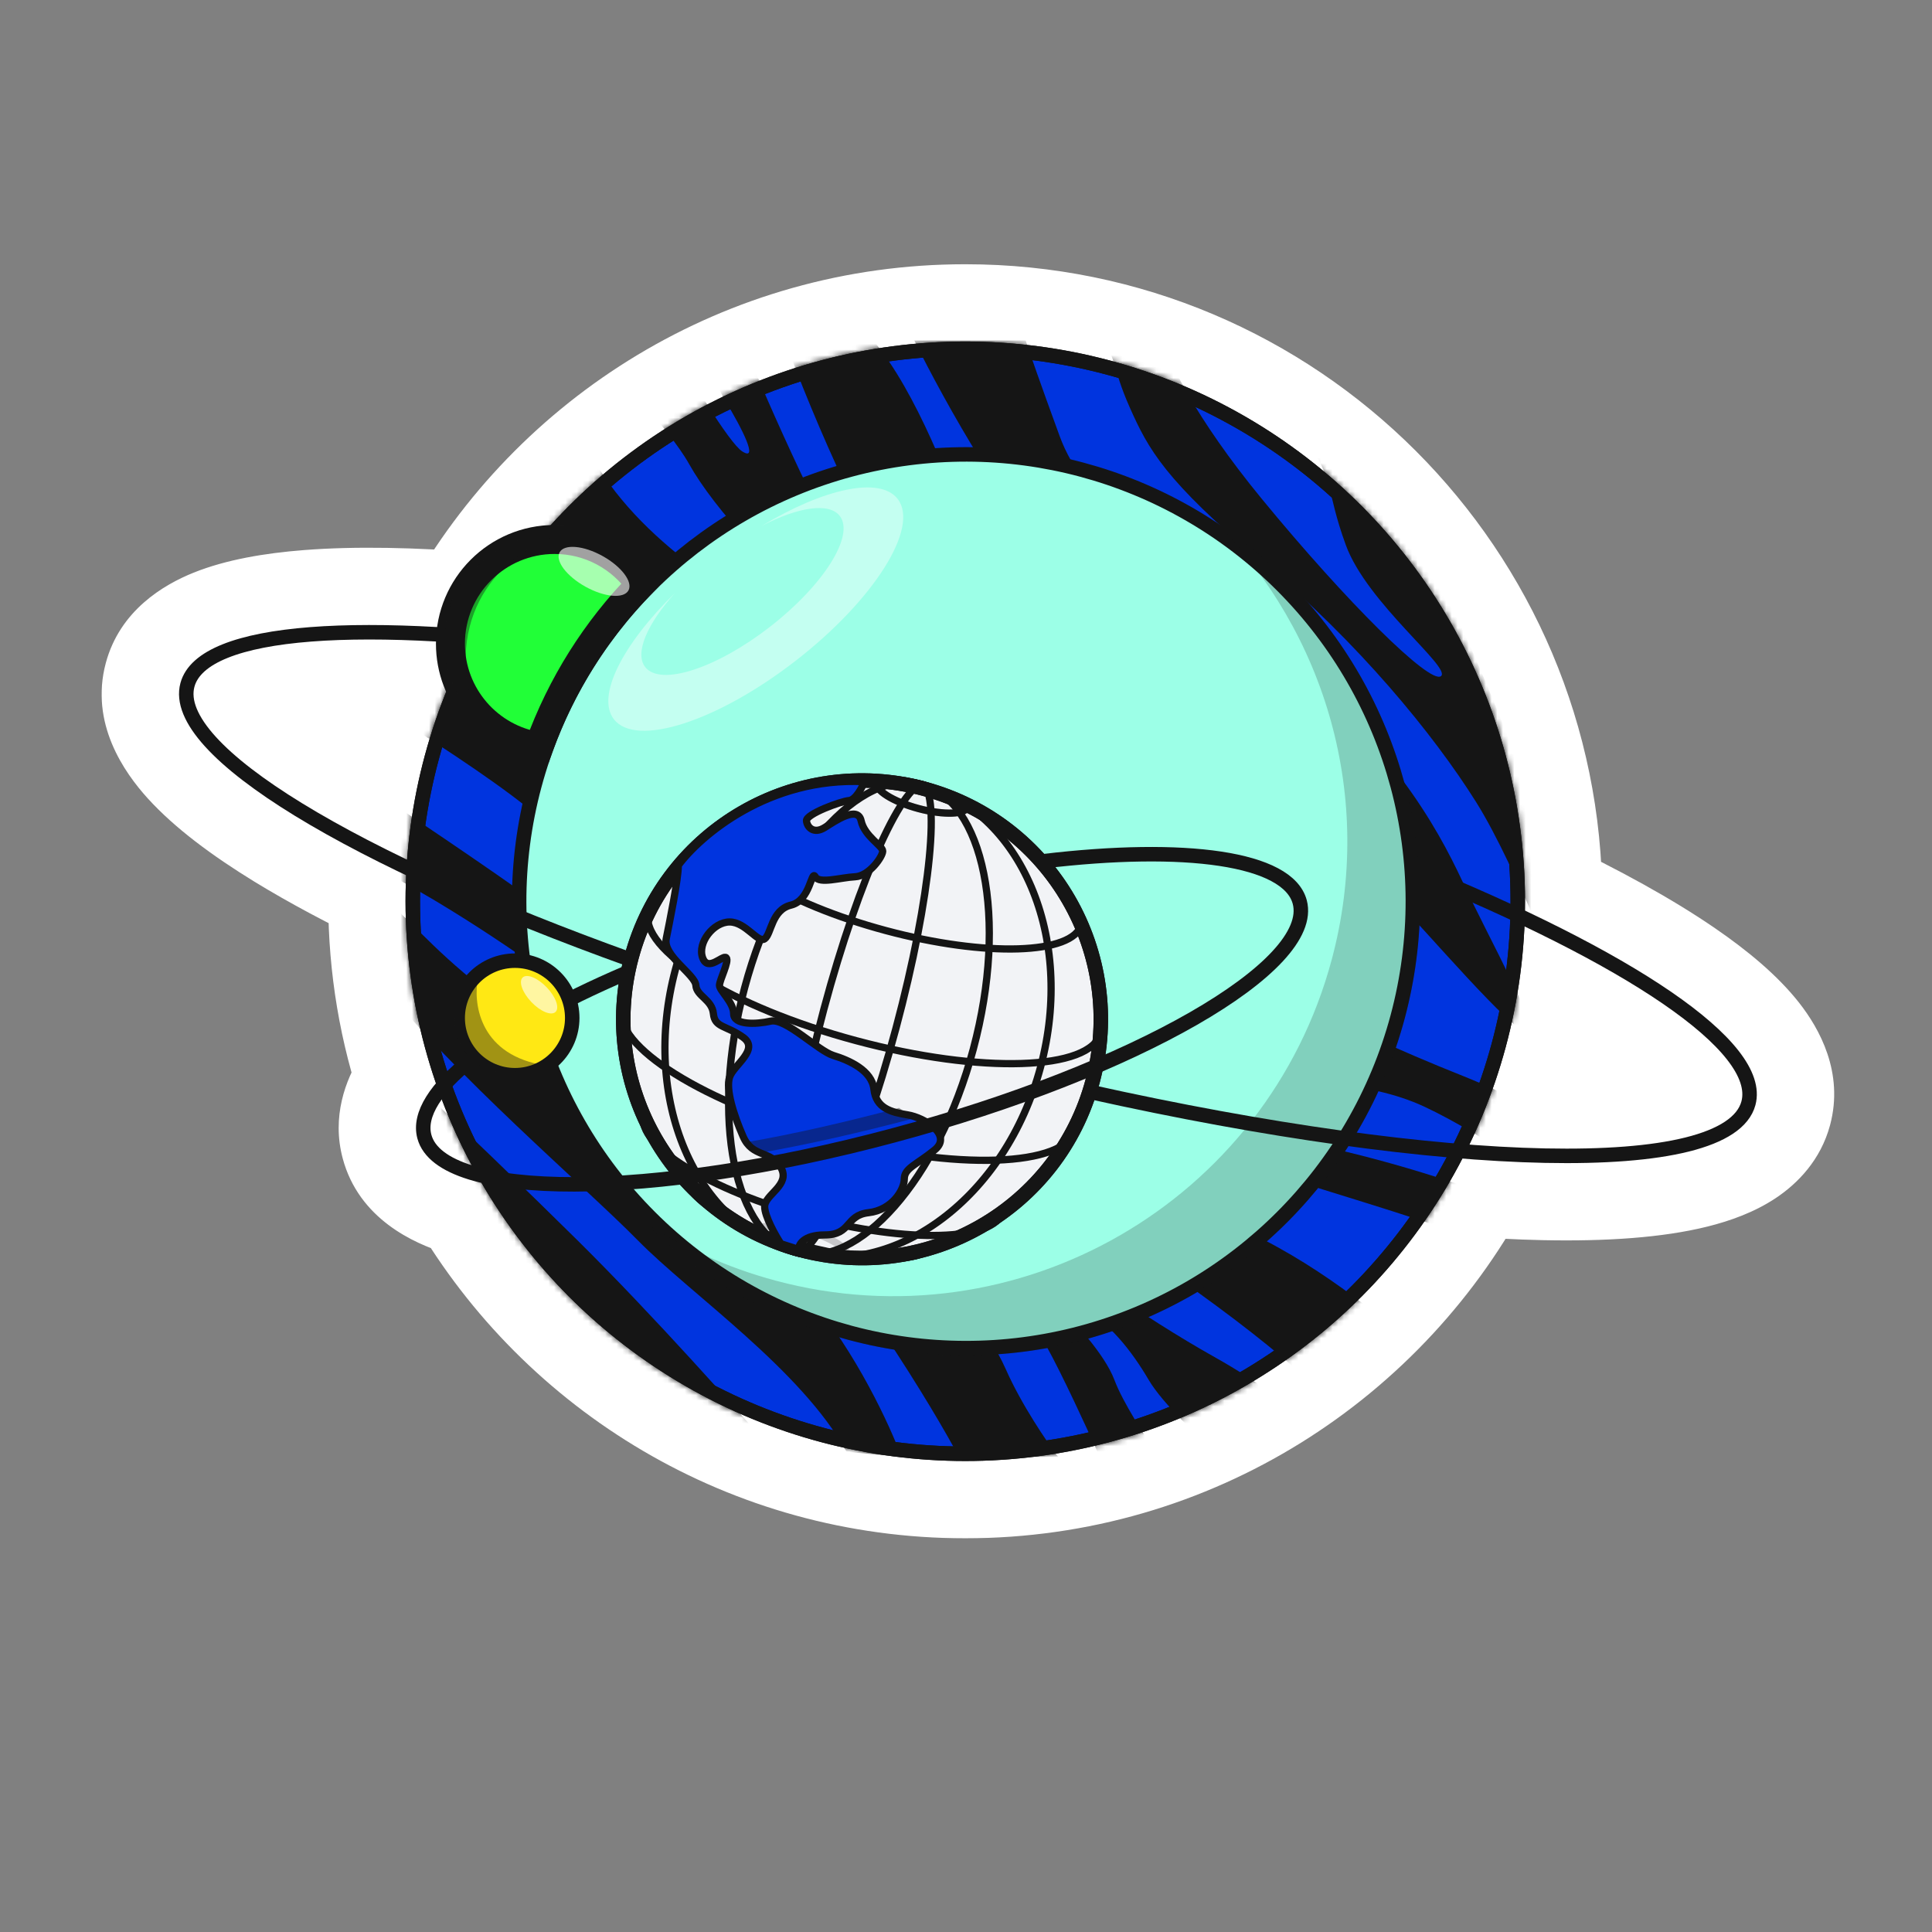 <svg width="340" height="340" viewBox="0 0 340 340" fill="none" xmlns="http://www.w3.org/2000/svg">
<rect x="0" y="0" width="340" height="340" fill="#808080" stroke="none"/>
<mask id="path-2-outside-1_2407_19398" maskUnits="userSpaceOnUse" x="17.504" y="46.101" width="306" height="225" fill="black">
<rect fill="white" x="17.504" y="46.101" width="306" height="225"/>
<path fill-rule="evenodd" clip-rule="evenodd" d="M169.872 257.113C133.541 257.113 101.804 237.444 84.727 208.174C83.946 207.99 83.2 207.789 82.491 207.571C77.837 206.138 74.385 203.837 73.449 200.346C72.805 197.941 73.489 195.42 75.022 192.961C75.496 192.202 76.057 191.436 76.701 190.665C73.243 180.615 71.366 169.83 71.366 158.607C71.366 157.075 71.401 155.552 71.471 154.037C64.026 150.488 57.455 146.977 51.91 143.58C44.962 139.324 39.56 135.205 36.077 131.367C32.645 127.584 30.801 123.76 31.753 120.207C32.577 117.132 35.324 114.932 39.148 113.397C43.004 111.849 48.235 110.857 54.561 110.364C62.551 109.741 72.416 109.904 83.713 110.82C100.527 80.57 132.809 60.101 169.872 60.101C224.275 60.101 268.378 104.204 268.378 158.607C268.378 159.154 268.373 159.699 268.364 160.244C278.718 165.142 287.432 169.974 294.096 174.547C299.328 178.137 303.362 181.611 305.928 184.881C308.472 188.122 309.751 191.4 308.927 194.475C308.377 196.526 306.963 198.194 304.967 199.521C302.98 200.842 300.35 201.873 297.204 202.657C290.909 204.224 282.278 204.864 271.878 204.651C267.375 204.559 262.526 204.306 257.372 203.895C240.976 235.511 207.946 257.113 169.872 257.113ZM77.726 193.503C79.234 197.482 80.992 201.338 82.981 205.052C78.699 203.687 76.478 201.798 75.912 199.686C75.517 198.21 75.865 196.429 77.186 194.31C77.352 194.044 77.532 193.775 77.726 193.503ZM268.28 163.027C267.674 176.745 264.263 189.734 258.606 201.434C263.327 201.793 267.78 202.016 271.931 202.102C282.238 202.313 290.61 201.67 296.587 200.182C299.576 199.438 301.9 198.498 303.556 197.397C305.202 196.303 306.12 195.097 306.464 193.815C306.977 191.897 306.28 189.46 303.922 186.455C301.586 183.478 297.791 180.175 292.654 176.65C286.34 172.318 278.099 167.716 268.28 163.027ZM82.395 113.273C71.666 112.445 62.326 112.316 54.759 112.906C48.548 113.39 43.61 114.353 40.098 115.763C36.553 117.186 34.73 118.949 34.216 120.867C33.62 123.094 34.667 126.017 37.965 129.653C41.213 133.232 46.381 137.202 53.242 141.406C58.472 144.61 64.646 147.926 71.634 151.288C72.635 137.659 76.409 124.8 82.395 113.273Z"/>
</mask>
<path fill-rule="evenodd" clip-rule="evenodd" d="M169.872 257.113C133.541 257.113 101.804 237.444 84.727 208.174C83.946 207.99 83.2 207.789 82.491 207.571C77.837 206.138 74.385 203.837 73.449 200.346C72.805 197.941 73.489 195.42 75.022 192.961C75.496 192.202 76.057 191.436 76.701 190.665C73.243 180.615 71.366 169.83 71.366 158.607C71.366 157.075 71.401 155.552 71.471 154.037C64.026 150.488 57.455 146.977 51.91 143.58C44.962 139.324 39.56 135.205 36.077 131.367C32.645 127.584 30.801 123.76 31.753 120.207C32.577 117.132 35.324 114.932 39.148 113.397C43.004 111.849 48.235 110.857 54.561 110.364C62.551 109.741 72.416 109.904 83.713 110.82C100.527 80.57 132.809 60.101 169.872 60.101C224.275 60.101 268.378 104.204 268.378 158.607C268.378 159.154 268.373 159.699 268.364 160.244C278.718 165.142 287.432 169.974 294.096 174.547C299.328 178.137 303.362 181.611 305.928 184.881C308.472 188.122 309.751 191.4 308.927 194.475C308.377 196.526 306.963 198.194 304.967 199.521C302.98 200.842 300.35 201.873 297.204 202.657C290.909 204.224 282.278 204.864 271.878 204.651C267.375 204.559 262.526 204.306 257.372 203.895C240.976 235.511 207.946 257.113 169.872 257.113ZM77.726 193.503C79.234 197.482 80.992 201.338 82.981 205.052C78.699 203.687 76.478 201.798 75.912 199.686C75.517 198.21 75.865 196.429 77.186 194.31C77.352 194.044 77.532 193.775 77.726 193.503ZM268.28 163.027C267.674 176.745 264.263 189.734 258.606 201.434C263.327 201.793 267.78 202.016 271.931 202.102C282.238 202.313 290.61 201.67 296.587 200.182C299.576 199.438 301.9 198.498 303.556 197.397C305.202 196.303 306.12 195.097 306.464 193.815C306.977 191.897 306.28 189.46 303.922 186.455C301.586 183.478 297.791 180.175 292.654 176.65C286.34 172.318 278.099 167.716 268.28 163.027ZM82.395 113.273C71.666 112.445 62.326 112.316 54.759 112.906C48.548 113.39 43.61 114.353 40.098 115.763C36.553 117.186 34.73 118.949 34.216 120.867C33.62 123.094 34.667 126.017 37.965 129.653C41.213 133.232 46.381 137.202 53.242 141.406C58.472 144.61 64.646 147.926 71.634 151.288C72.635 137.659 76.409 124.8 82.395 113.273Z" fill="white"/>
<path d="M84.727 208.174L96.474 201.321L93.531 196.276L87.847 194.937L84.727 208.174ZM82.491 207.571L78.49 220.569L78.49 220.569L82.491 207.571ZM73.449 200.346L60.313 203.866L60.313 203.866L73.449 200.346ZM75.022 192.961L86.562 200.157L86.562 200.157L75.022 192.961ZM76.701 190.665L87.139 199.382L92.056 193.495L89.561 186.241L76.701 190.665ZM71.471 154.037L85.056 154.658L85.468 145.644L77.324 141.761L71.471 154.037ZM51.91 143.58L44.805 155.177L44.805 155.177L51.91 143.58ZM36.077 131.367L46.149 122.228L46.149 122.228L36.077 131.367ZM31.753 120.207L18.617 116.687L31.753 120.207ZM39.148 113.397L34.081 100.776H34.081L39.148 113.397ZM54.561 110.364L53.504 96.805H53.504L54.561 110.364ZM83.713 110.82L82.615 124.375L91.345 125.083L95.601 117.427L83.713 110.82ZM268.364 160.244L254.766 160.022L254.623 168.789L262.549 172.538L268.364 160.244ZM294.096 174.547L301.791 163.334L301.791 163.334L294.096 174.547ZM305.928 184.881L295.23 193.277L295.23 193.277L305.928 184.881ZM308.927 194.475L295.79 190.955L295.79 190.956L308.927 194.475ZM304.967 199.521L297.437 188.196L297.437 188.196L304.967 199.521ZM297.204 202.657L293.918 189.459L293.918 189.459L297.204 202.657ZM271.878 204.651L271.599 218.248L271.878 204.651ZM257.372 203.895L258.453 190.338L249.455 189.621L245.3 197.634L257.372 203.895ZM82.981 205.052L78.852 218.01L110.804 228.192L94.97 198.631L82.981 205.052ZM77.726 193.503L90.444 188.684L81.424 164.878L66.65 185.61L77.726 193.503ZM75.912 199.686L89.049 196.167L89.049 196.167L75.912 199.686ZM77.186 194.31L65.646 187.114L65.646 187.114L77.186 194.31ZM258.606 201.434L246.362 195.513L237.675 213.479L257.573 214.994L258.606 201.434ZM268.28 163.027L274.141 150.755L255.6 141.901L254.693 162.427L268.28 163.027ZM271.931 202.102L271.652 215.699H271.652L271.931 202.102ZM296.587 200.182L293.302 186.985L293.302 186.985L296.587 200.182ZM303.556 197.397L311.086 208.723L311.086 208.722L303.556 197.397ZM306.464 193.815L319.6 197.335V197.335L306.464 193.815ZM303.922 186.455L293.224 194.851V194.851L303.922 186.455ZM292.654 176.65L300.349 165.436L292.654 176.65ZM54.759 112.906L55.816 126.465H55.816L54.759 112.906ZM82.395 113.273L94.465 119.541L103.938 101.297L83.442 99.714L82.395 113.273ZM40.098 115.763L45.164 128.384H45.164L40.098 115.763ZM34.216 120.867L21.08 117.347L21.08 117.347L34.216 120.867ZM37.965 129.653L27.893 138.792L27.893 138.792L37.965 129.653ZM53.242 141.406L46.138 153.003L46.138 153.003L53.242 141.406ZM71.634 151.288L65.738 163.543L83.735 172.202L85.198 152.284L71.634 151.288ZM72.98 215.027C92.394 248.303 128.508 270.713 169.872 270.713V243.513C138.574 243.513 111.214 226.585 96.474 201.321L72.98 215.027ZM78.49 220.569C79.516 220.885 80.557 221.164 81.607 221.411L87.847 194.937C87.335 194.816 86.884 194.693 86.492 194.572L78.49 220.569ZM60.313 203.866C63.161 214.498 72.786 218.813 78.49 220.569L86.492 194.572C85.842 194.373 85.383 194.187 85.083 194.045C84.779 193.9 84.721 193.839 84.821 193.915C84.926 193.995 85.249 194.261 85.617 194.769C86.002 195.301 86.364 196 86.586 196.827L60.313 203.866ZM63.482 185.765C60.82 190.033 58.338 196.497 60.313 203.866L86.586 196.827C86.905 198.019 86.826 199.051 86.679 199.695C86.549 200.267 86.395 200.426 86.562 200.157L63.482 185.765ZM66.262 181.948C65.276 183.128 64.333 184.4 63.482 185.765L86.562 200.157C86.658 200.004 86.837 199.744 87.139 199.382L66.262 181.948ZM57.766 158.607C57.766 171.356 59.9 183.635 63.84 195.089L89.561 186.241C86.587 177.596 84.966 168.305 84.966 158.607H57.766ZM57.885 153.417C57.806 155.138 57.766 156.868 57.766 158.607H84.966C84.966 157.282 84.997 155.966 85.056 154.658L57.885 153.417ZM44.805 155.177C50.849 158.879 57.856 162.613 65.617 166.313L77.324 141.761C70.196 138.363 64.061 135.075 59.015 131.984L44.805 155.177ZM26.005 140.505C30.744 145.729 37.393 150.636 44.805 155.177L59.015 131.984C52.531 128.011 48.376 124.682 46.149 122.228L26.005 140.505ZM18.617 116.687C15.768 127.318 21.878 135.957 26.005 140.505L46.149 122.228C45.642 121.669 45.299 121.224 45.081 120.901C44.86 120.575 44.817 120.449 44.848 120.524C44.881 120.606 45.016 120.961 45.076 121.551C45.138 122.17 45.104 122.926 44.89 123.727L18.617 116.687ZM34.081 100.776C28.784 102.903 21.097 107.43 18.617 116.687L44.89 123.727C44.705 124.417 44.419 125.018 44.103 125.502C43.796 125.971 43.509 126.258 43.358 126.391C43.111 126.611 43.256 126.403 44.215 126.018L34.081 100.776ZM53.504 96.805C46.565 97.346 39.776 98.49 34.081 100.776L44.215 126.018C46.233 125.207 49.904 124.368 55.618 123.923L53.504 96.805ZM84.812 97.264C73.081 96.314 62.449 96.108 53.504 96.805L55.618 123.923C62.654 123.374 71.751 123.495 82.615 124.375L84.812 97.264ZM169.872 46.501C127.674 46.501 90.942 69.822 71.826 104.213L95.601 117.427C110.113 91.319 137.944 73.701 169.872 73.701V46.501ZM281.978 158.607C281.978 96.693 231.786 46.501 169.872 46.501V73.701C216.764 73.701 254.778 111.715 254.778 158.607H281.978ZM281.962 160.466C281.972 159.847 281.978 159.227 281.978 158.607H254.778C254.778 159.08 254.774 159.552 254.766 160.022L281.962 160.466ZM301.791 163.334C294.332 158.215 284.927 153.034 274.179 147.95L262.549 172.538C272.509 177.249 280.532 181.734 286.402 185.761L301.791 163.334ZM316.627 176.484C312.838 171.657 307.53 167.271 301.791 163.334L286.402 185.761C291.127 189.004 293.887 191.566 295.23 193.277L316.627 176.484ZM322.063 197.995C324.544 188.738 320.151 180.974 316.626 176.484L295.23 193.277C295.867 194.09 295.889 194.343 295.784 194.029C295.721 193.838 295.615 193.446 295.584 192.886C295.552 192.31 295.605 191.645 295.79 190.955L322.063 197.995ZM312.497 210.846C316.352 208.283 320.414 204.15 322.063 197.995L295.79 190.956C296.34 188.902 297.575 188.104 297.437 188.196L312.497 210.846ZM300.489 215.854C304.478 214.86 308.742 213.343 312.498 210.846L297.437 188.196C297.219 188.341 296.222 188.886 293.918 189.459L300.489 215.854ZM271.599 218.248C282.492 218.472 292.499 217.843 300.489 215.854L293.918 189.459C289.318 190.605 282.065 191.257 272.157 191.054L271.599 218.248ZM256.292 217.452C261.673 217.881 266.792 218.15 271.599 218.248L272.157 191.054C267.957 190.968 263.378 190.731 258.453 190.338L256.292 217.452ZM169.872 270.713C213.222 270.713 250.802 246.103 269.445 210.157L245.3 197.634C231.149 224.919 202.67 243.513 169.872 243.513V270.713ZM94.97 198.631C93.256 195.431 91.742 192.11 90.444 188.684L65.008 198.321C66.726 202.854 68.728 207.246 70.993 211.474L94.97 198.631ZM62.776 203.206C65.214 212.305 73.397 216.272 78.852 218.01L87.111 192.094C85.943 191.722 85.921 191.538 86.424 191.931C87.01 192.389 88.396 193.731 89.049 196.167L62.776 203.206ZM65.646 187.114C63.182 191.065 61.055 196.785 62.776 203.206L89.049 196.167C89.978 199.636 88.548 201.793 88.726 201.506L65.646 187.114ZM66.65 185.61C66.305 186.095 65.969 186.596 65.646 187.114L88.726 201.506C88.735 201.492 88.759 201.454 88.802 201.395L66.65 185.61ZM270.849 207.354C277.295 194.025 281.178 179.229 281.867 163.627L254.693 162.427C254.171 174.261 251.231 185.443 246.362 195.513L270.849 207.354ZM272.21 188.504C268.342 188.425 264.143 188.216 259.638 187.873L257.573 214.994C262.511 215.37 267.217 215.608 271.652 215.699L272.21 188.504ZM293.302 186.985C289.021 188.051 282.025 188.706 272.209 188.504L271.652 215.699C282.451 215.92 292.2 215.29 299.873 213.379L293.302 186.985ZM296.025 186.072C296.132 186.001 296.003 186.103 295.511 186.3C295.03 186.493 294.31 186.734 293.302 186.985L299.873 213.379C303.704 212.425 307.661 210.999 311.086 208.723L296.025 186.072ZM293.327 190.296C294.08 187.484 295.8 186.222 296.025 186.072L311.086 208.722C314.604 206.383 318.16 202.71 319.6 197.335L293.327 190.296ZM293.224 194.851C293.756 195.53 293.588 195.509 293.357 194.811C293.091 194.007 292.775 192.356 293.327 190.296L319.6 197.335C321.764 189.259 317.983 182.343 314.621 178.058L293.224 194.851ZM284.959 187.864C289.59 191.042 292.11 193.433 293.224 194.851L314.621 178.058C311.061 173.523 305.991 169.308 300.349 165.436L284.959 187.864ZM262.419 175.3C271.849 179.803 279.419 184.062 284.959 187.864L300.349 165.436C293.262 160.573 284.349 155.63 274.141 150.755L262.419 175.3ZM55.816 126.465C62.455 125.947 71.047 126.037 81.347 126.833L83.442 99.714C72.284 98.852 62.197 98.685 53.702 99.347L55.816 126.465ZM45.164 128.384C46.838 127.712 50.216 126.902 55.816 126.465L53.702 99.347C46.879 99.879 40.382 100.994 35.031 103.142L45.164 128.384ZM47.353 124.387C46.801 126.447 45.701 127.719 45.069 128.282C44.52 128.772 44.364 128.706 45.164 128.384L35.031 103.142C29.977 105.172 23.244 109.27 21.08 117.347L47.353 124.387ZM48.038 120.515C47.045 119.421 47.022 119.106 47.215 119.577C47.45 120.15 48.004 121.959 47.353 124.387L21.08 117.347C18.593 126.629 23.869 134.356 27.893 138.792L48.038 120.515ZM60.347 129.809C53.949 125.89 50.028 122.708 48.038 120.515L27.893 138.792C32.398 143.756 38.813 148.515 46.138 153.003L60.347 129.809ZM77.531 139.033C70.851 135.819 65.097 132.719 60.347 129.809L46.138 153.003C51.846 156.5 58.441 160.033 65.738 163.543L77.531 139.033ZM70.325 107.006C63.508 120.134 59.21 134.783 58.071 150.292L85.198 152.284C86.061 140.535 89.311 129.465 94.465 119.541L70.325 107.006Z" fill="white" mask="url(#path-2-outside-1_2407_19398)"/>
<path d="M64.92 136.949L47.949 126.107L68.691 122.807L64.92 136.949Z" fill="white"/>
<path d="M275.17 197.29V177.491L296.855 192.576L275.17 197.29Z" fill="white"/>
<circle cx="169.873" cy="158.607" r="97.231" fill="#0034DF" stroke="#151515" stroke-width="2.55"/>
<mask id="mask0_2407_19398" style="mask-type:alpha" maskUnits="userSpaceOnUse" x="71" y="60" width="198" height="198">
<circle cx="169.873" cy="158.607" r="97.231" fill="#D803EB" stroke="#151515" stroke-width="2.55"/>
</mask>
<g mask="url(#mask0_2407_19398)">
<path d="M62.347 241.025C56.704 237.118 45.166 230.596 40.103 227.823L38.656 207.026C45.89 208.111 49.326 220.228 54.39 227.823C59.453 235.418 68.495 237.769 78.803 243.737C87.05 248.512 92.126 254.166 93.633 256.396H83.686C78.924 252.9 67.989 244.931 62.347 241.025Z" fill="#151515"/>
<path d="M55.837 209.558C50.628 203.048 42.213 199.612 38.656 198.707L40.103 189.123C51.134 190.569 64.336 201.782 69.4 211.185C74.463 220.589 78.803 231.621 89.473 237.95C98.009 243.014 105.568 251.755 108.281 255.492H97.973C94.899 249.705 79.708 237.227 72.474 231.621C65.24 226.015 62.347 217.696 55.837 209.558Z" fill="#151515"/>
<path d="M66.868 198.707C62.383 187.857 47.156 179.116 40.103 176.102V160.911C52.219 170.496 84.952 201.782 101.59 218.238C114.9 231.404 130.163 248.56 136.131 255.492H123.291C121.121 247.897 105.207 234.876 94.899 227.823C84.591 220.77 72.474 212.271 66.868 198.707Z" fill="#151515"/>
<path d="M66.868 172.768C56.533 159.685 43.754 149.538 38.656 146.1L40.103 121.041C47.778 127.938 88.293 153.457 101.59 164.262C114.887 175.067 138.181 196.908 152.435 211.185C166.689 225.463 173.586 233.232 177.034 241.025C179.793 247.259 184.314 253.87 186.23 256.396H168.758C164.083 247.602 150.228 224.726 132.204 203.575C109.674 177.136 73.81 156.216 64.844 152.078C55.877 147.939 62.347 152.997 69.4 159.664C76.453 166.331 78.803 169.78 94.899 181.505C110.994 193.229 131.284 215.07 142.09 227.823C150.734 238.026 156.726 251.123 158.642 256.396L148.986 255.492C140.94 240.969 121.629 227.823 112.203 218.238C102.777 208.654 79.787 189.123 66.868 172.768Z" fill="#151515"/>
<path d="M184.161 236.91C186.92 241.876 191.288 251.367 193.127 255.492H203.386C201.572 252.9 197.582 246.748 196.132 242.879C194.345 238.114 188.597 232.176 186.33 229.833L186.23 229.73C184.036 227.463 184.161 227.01 189.633 229.73C195.105 232.451 199.154 237.741 202.177 242.879C204.595 246.99 211.044 253.001 213.966 255.492H234.369C228.323 248.004 221.22 243.03 213.966 238.95C206.711 234.869 201.724 231.544 193.127 225.952C184.53 220.36 182.092 218.238 170.367 213.231C158.642 208.223 162.321 213.461 166.459 216.449C170.597 219.438 180.712 230.703 184.161 236.91Z" fill="#151515"/>
<path d="M94.899 143.856C84.193 134.495 53.907 116.384 40.103 108.498L38.656 85.969C55.811 98.221 92.615 124.492 102.59 131.558C115.059 140.39 114.929 141.169 127.658 157.275C140.386 173.381 145.712 178.45 161.817 189.356C177.923 200.262 198.185 207.93 213.966 214.294C229.746 220.658 240.267 229.73 248.58 236.245C255.23 241.456 269.794 251.248 276.245 255.492H245.852C234.682 248.243 232.946 243.737 213.966 229.73C194.985 215.724 188.177 213.231 168.758 206.177C149.338 199.123 136.131 191.678 125.602 178.45C115.072 165.223 108.281 155.557 94.899 143.856Z" fill="#151515"/>
<path d="M66.868 91.5C58.929 82.214 44.752 72.154 38.656 68.285L40.103 60.21H60.642C64.399 66.715 74.638 82.449 85.539 93.35C99.165 106.976 119.52 122.453 132.978 131.558C146.436 140.663 155.352 150.715 160.904 157.275C166.455 163.835 178.231 178.45 190.848 186.883C203.464 195.315 225.838 199.836 239.633 203.369C253.427 206.902 268.735 212.117 279.165 218.173C289.595 224.229 290.436 222.546 283.371 216.449C276.305 210.352 261.502 199.836 250.735 194.789C239.969 189.743 229.371 191.593 211.707 184.023C194.044 176.453 188.661 167.705 182.1 158.285C175.539 148.864 166.455 141.126 155.352 133.892C144.249 126.659 125.072 116.902 106.735 104.117C88.399 91.332 84.025 80.397 81.165 74.341C78.877 69.496 74.044 62.004 71.913 58.864H92.941C93.221 59.257 95.544 63.541 102.59 77.537C111.398 95.032 127.658 103.78 145.932 115.556C164.206 127.331 189.633 147.855 200.941 158.285C212.249 168.715 234.369 180.154 257.464 189.356C275.941 196.718 301.948 213.205 312.642 220.528V248.957C305.857 243.911 288.788 232.001 274.791 224.733C257.296 215.649 236.605 211.185 203.296 199.836C169.988 188.487 157.203 174.266 152.324 168.715C147.446 163.163 139.371 149.873 130.623 141.126C121.876 132.378 102.59 119.593 96.137 115.556C89.685 111.518 76.792 103.107 66.868 91.5Z" fill="#151515"/>
<path d="M121.267 81.656C117.8 75.444 107.371 64.574 102.59 59.915H117.718C121.031 65.789 128.251 77.917 130.623 79.438C133.589 81.338 130.623 75.444 127.658 70.564C125.285 66.659 124.332 61.837 124.151 59.915H130.623C135.196 71.06 145.937 95.504 152.324 104.117C160.308 114.883 159.204 115.556 148.111 108.944C137.019 102.333 125.602 89.421 121.267 81.656Z" fill="#151515"/>
<path d="M164.529 112.05C154.235 100.159 142.639 72.338 138.128 59.915H153.658C161.356 68.977 167.589 85.969 170.267 93.27L170.297 93.35C172.959 100.607 177.396 108.944 184.274 115.556C191.151 122.167 219.548 143.856 230.419 152.427C241.29 160.999 249.055 174.169 247.28 175.944C245.505 177.719 234.634 168.715 228.644 162.411C222.654 156.107 209.121 145.55 203.296 141.126C197.471 136.702 177.396 126.914 164.529 112.05Z" fill="#151515"/>
<path d="M187.601 100.07C178.55 92.971 166.031 70.342 160.904 59.915H180.502C181.035 61.542 182.978 67.191 186.492 76.775C190.884 88.755 203.296 96.742 223.985 113.825C244.674 130.908 252.604 144.884 257.464 155.312C262.324 165.739 271.24 181.49 268.8 181.712C266.359 181.934 250.735 163.52 244.618 157.275C238.5 151.03 232.638 141.126 226.869 133.892C221.101 126.659 198.916 108.944 187.601 100.07Z" fill="#151515"/>
<path d="M283.371 238.95C293.944 244.048 307.997 252.102 313.702 255.492H290.791C289.762 254.191 286.837 251.062 283.371 248.957C279.038 246.327 262.192 236.245 254.068 229.73C245.943 223.216 245.852 220.528 249.843 222.177C253.833 223.826 270.154 232.576 283.371 238.95Z" fill="#151515"/>
<path d="M282.666 186.104C288.646 194.232 305.198 206.281 312.727 211.29V199.836C308.719 198.154 298.428 192.174 289.328 181.712C277.954 168.635 272.267 148.568 268.042 136.869C263.817 125.17 256.18 106.158 246.106 88.934C238.046 75.155 228.773 63.261 225.144 59.036H214.582C217.074 61.257 223.374 67.615 228.644 75.285C235.231 84.872 233.106 85.684 236.844 95.921C240.581 106.158 255.53 117.533 253.58 118.995C251.63 120.457 237.006 105.996 222.057 87.797C210.098 73.237 205.483 63.142 204.67 59.915H193.783C196.546 62.743 195.571 64.398 198.821 71.71C202.07 79.022 204.995 84.547 222.057 98.846C239.118 113.145 252.28 129.232 259.755 141.126C267.229 153.02 275.191 175.944 282.666 186.104Z" fill="#151515"/>
<path d="M286.078 162.411C294.268 176.995 307.256 187.099 312.727 190.329V173.267C292.253 162.511 278.766 138.981 276.654 132.807C274.542 126.632 270.317 115.258 269.667 120.132C269.017 125.007 275.841 144.181 286.078 162.411Z" fill="#151515"/>
<path d="M294.528 147.431C299.988 158.262 308.935 165.701 312.727 168.067V157.275C311.481 156.973 308.08 155.263 304.44 150.843C299.89 145.319 298.915 140.119 296.803 136.869C294.69 133.619 284.128 118.995 278.604 110.383C273.079 101.771 258.78 87.797 251.955 80.485C246.496 74.635 241.772 64.334 240.093 59.915H231.969C237.068 70.705 247.28 87.797 255.855 94.946C264.43 102.096 269.667 107.783 275.354 115.258C281.041 122.732 287.703 133.892 294.528 147.431Z" fill="#151515"/>
<path d="M260.613 84.477C254.67 78.43 247.606 65.582 244.817 59.915H253.58C256.363 71.683 277.312 94.946 283.856 99.822C290.4 104.697 293.446 112.684 299.877 123.065C305.022 131.369 310.587 135.728 312.727 136.869V146.533C303.462 142.222 296.267 132.807 291.754 126.224C287.24 119.641 285.999 110.383 279.455 102.643C272.911 94.902 268.042 92.037 260.613 84.477Z" fill="#151515"/>
<path d="M273.814 80.485C263.704 71.514 260.275 63.033 259.823 59.915H266.819C267.157 62.205 269.667 66.763 279.455 73.082C289.244 79.4 295.703 87.797 300.554 94.946C304.436 100.666 310.287 109.915 312.727 113.825V126.788C307.411 122.162 307.662 113.825 301.908 105.576C296.154 97.327 286.451 91.698 273.814 80.485Z" fill="#151515"/>
<path d="M287.579 73.759C281.531 68.378 278.214 62.716 277.312 60.558H285.322C287.805 65.184 292.769 69.584 299.877 74.436C305.564 78.317 310.813 81.995 312.727 83.349V102.643C311.603 100.875 308.272 95.659 303.939 88.934C298.523 80.529 295.138 80.485 287.579 73.759Z" fill="#151515"/>
<path d="M312.727 76.579C307.481 66.109 298.44 61.535 294.574 60.558H312.727V76.579Z" fill="#151515"/>
</g>
<circle cx="169.873" cy="158.607" r="97.231" stroke="#151515" stroke-width="2.55"/>
<circle cx="170" cy="158.607" r="78.639" transform="rotate(15 170 158.607)" fill="#9CFFE7" stroke="#151515" stroke-width="2.55"/>
<path opacity="0.2" fill-rule="evenodd" clip-rule="evenodd" d="M136.491 225.368C179.123 236.791 222.943 211.492 234.366 168.86C242.016 140.309 233.195 111.224 213.728 91.696C241.859 110.075 256.356 145.066 247.185 179.29C235.762 221.922 191.943 247.221 149.311 235.798C135.231 232.025 123.042 224.719 113.441 215.088C120.352 219.603 128.084 223.116 136.491 225.368Z" fill="#151515"/>
<path opacity="0.4" fill-rule="evenodd" clip-rule="evenodd" d="M140.05 116.264C153.841 105.557 161.865 92.814 157.974 87.803C154.843 83.77 144.948 85.974 134.015 92.57C140.413 89.242 145.894 88.363 147.784 90.797C150.452 94.233 144.95 102.97 135.494 110.313C126.038 117.655 116.21 120.822 113.542 117.386C111.636 114.931 113.9 109.771 118.796 104.346C109.561 113.37 104.881 122.517 108.036 126.58C111.927 131.591 126.26 126.972 140.05 116.264Z" fill="white"/>
<circle cx="151.706" cy="179.378" r="42.012" transform="rotate(15 151.706 179.378)" fill="#F2F3F6" stroke="#151515" stroke-width="2.55"/>
<circle cx="151.706" cy="179.378" r="42.012" transform="rotate(15 151.706 179.378)" stroke="#151515" stroke-width="2.55"/>
<path d="M183.12 187.795C176.984 210.696 157.568 225.103 139.958 220.384C122.349 215.666 112.737 193.481 118.873 170.58C125.009 147.679 144.426 133.272 162.035 137.991C179.645 142.709 189.257 164.894 183.12 187.795Z" stroke="#151515" stroke-width="1.275"/>
<path d="M171.285 184.624C168.211 196.096 163.129 205.833 157.426 212.306C151.694 218.812 145.489 221.867 140.124 220.429C134.759 218.992 130.913 213.244 129.202 204.744C127.5 196.287 127.967 185.313 131.041 173.841C134.115 162.369 139.197 152.632 144.9 146.159C150.631 139.653 156.836 136.598 162.202 138.036C167.567 139.473 171.413 145.222 173.124 153.722C174.826 162.178 174.359 173.152 171.285 184.624Z" stroke="#151515" stroke-width="1.275"/>
<path d="M157.671 180.976C154.583 192.499 151.015 202.708 147.747 209.897C146.111 213.496 144.563 216.31 143.203 218.15C142.521 219.073 141.91 219.719 141.384 220.099C140.85 220.486 140.504 220.53 140.294 220.474C140.083 220.418 139.806 220.206 139.537 219.604C139.272 219.012 139.065 218.147 138.936 217.007C138.678 214.733 138.745 211.522 139.128 207.587C139.892 199.728 141.907 189.102 144.994 177.579C148.082 166.056 151.65 155.846 154.918 148.658C156.554 145.059 158.102 142.244 159.462 140.404C160.144 139.481 160.755 138.836 161.281 138.455C161.815 138.068 162.161 138.024 162.371 138.081C162.582 138.137 162.859 138.348 163.128 138.95C163.393 139.543 163.6 140.408 163.729 141.548C163.987 143.821 163.92 147.032 163.537 150.967C162.773 158.827 160.758 169.453 157.671 180.976Z" stroke="#151515" stroke-width="1.275"/>
<path opacity="0.2" d="M169.978 142.353C169.956 142.432 169.854 142.606 169.422 142.777C169.004 142.942 168.392 143.056 167.604 143.09C166.035 143.157 163.921 142.903 161.645 142.293C159.369 141.683 157.411 140.847 156.087 140.004C155.421 139.581 154.948 139.176 154.669 138.824C154.38 138.46 154.378 138.258 154.4 138.178C154.421 138.099 154.524 137.925 154.955 137.754C155.373 137.588 155.986 137.475 156.774 137.441C158.342 137.374 160.456 137.628 162.732 138.238C165.008 138.848 166.966 139.684 168.29 140.527C168.956 140.95 169.43 141.355 169.709 141.707C169.997 142.071 169.999 142.273 169.978 142.353Z" stroke="#151515" stroke-width="1.275"/>
<path opacity="0.2" d="M133.425 216.46C133.446 216.38 133.549 216.207 133.98 216.036C134.398 215.87 135.011 215.756 135.799 215.723C137.367 215.655 139.481 215.91 141.757 216.52C144.033 217.13 145.991 217.966 147.315 218.808C147.981 219.232 148.455 219.637 148.734 219.989C149.022 220.353 149.024 220.555 149.003 220.634C148.981 220.714 148.879 220.887 148.447 221.058C148.029 221.224 147.417 221.338 146.629 221.372C145.06 221.439 142.946 221.184 140.67 220.574C138.394 219.965 136.436 219.128 135.112 218.286C134.446 217.862 133.972 217.458 133.694 217.105C133.405 216.741 133.403 216.54 133.425 216.46Z" stroke="#151515" stroke-width="1.275"/>
<path d="M193.72 181.77C191.939 188.42 172.674 189.036 150.692 183.146C128.711 177.256 112.335 167.09 114.117 160.44" stroke="#151515" stroke-width="1.275"/>
<path d="M190.303 162.697C188.882 167.998 173.475 168.475 155.89 163.763C138.305 159.051 125.201 150.935 126.621 145.634" stroke="#151515" stroke-width="1.275"/>
<path d="M169.974 142.352C169.952 142.432 169.85 142.605 169.418 142.777C169.001 142.942 168.388 143.056 167.6 143.09C166.032 143.157 163.918 142.903 161.642 142.293C159.366 141.683 157.407 140.846 156.083 140.004C155.418 139.581 154.944 139.176 154.665 138.823C154.377 138.459 154.374 138.258 154.396 138.178C154.417 138.099 154.52 137.925 154.951 137.754C155.369 137.588 155.982 137.475 156.77 137.441C158.338 137.373 160.452 137.628 162.728 138.238C165.004 138.848 166.962 139.684 168.287 140.527C168.952 140.95 169.426 141.355 169.705 141.707C169.993 142.071 169.995 142.273 169.974 142.352Z" stroke="#151515" stroke-width="1.275"/>
<path d="M109.463 177.272C107.658 184.007 124.077 194.259 146.135 200.169C168.193 206.079 187.537 205.411 189.342 198.675" stroke="#151515" stroke-width="1.275"/>
<path d="M113.33 196.304C111.937 201.505 124.943 209.509 142.38 214.182C159.817 218.854 175.083 218.425 176.477 213.224" stroke="#151515" stroke-width="1.275"/>
<path d="M121.225 207.496C120.349 210.766 129.224 215.985 141.048 219.153C152.872 222.321 163.167 222.239 164.043 218.969" stroke="#151515" stroke-width="1.275"/>
<path d="M149.407 140.885C150.547 140.79 151.702 138.63 152.137 137.561C135.329 136.707 123.292 147.018 119.375 152.28C119.375 154.773 117.832 162.251 117.239 165.219C116.645 168.186 122.343 171.51 122.461 173.409C122.58 175.309 125.31 175.902 125.548 178.395C125.785 180.888 127.803 180.413 130.771 182.549C133.738 184.686 129.109 187.416 128.397 189.553C127.684 191.689 129.109 196.2 130.771 199.999C132.432 203.797 135.637 202.373 137.418 205.459C139.198 208.545 134.569 210.207 134.569 212.344C134.569 214.053 136.477 217.456 137.427 218.881L140.549 219.876C140.509 219.085 141.335 217.329 145.134 217.329C149.882 217.329 148.695 213.887 152.849 213.412C157.004 212.937 159.14 209.376 159.14 207.477C159.14 205.578 161.277 204.984 164.482 202.373C167.687 199.761 162.702 196.675 159.734 196.2C156.766 195.725 154.155 195.013 153.799 191.689C153.443 188.366 149.407 186.585 146.677 185.754C143.946 184.923 138.249 179.107 135.637 179.701C133.026 180.294 129.109 180.413 129.109 178.395C129.109 176.377 126.616 174.359 126.616 173.409C126.616 172.46 128.397 169.136 127.803 168.543C127.209 167.949 124.598 171.154 123.648 168.543C122.699 165.931 125.548 162.251 128.397 162.251C131.245 162.251 133.382 166.05 134.569 165.219C135.756 164.388 135.756 160.115 139.199 159.284C142.641 158.453 142.76 152.992 143.472 154.298C144.184 155.604 147.983 154.417 150.475 154.298C152.968 154.18 155.342 150.737 155.342 149.788C155.342 148.838 152.137 147.176 151.544 144.446C150.95 141.716 147.033 144.446 145.134 145.633C143.234 146.82 142.047 145.633 141.929 144.446C141.81 143.259 147.983 141.004 149.407 140.885Z" fill="#0034DF" stroke="#151515" stroke-width="1.275"/>
<path d="M110.191 171.232C87.098 181.13 72.6 192.252 74.681 200.016C77.706 211.307 114.645 211.219 157.185 199.821C199.726 188.422 231.759 170.029 228.734 158.738C226.653 150.973 208.534 148.59 183.584 151.566" stroke="#151515" stroke-width="2.55"/>
<path opacity="0.4" fill-rule="evenodd" clip-rule="evenodd" d="M131.527 200.981C139.597 199.599 149.34 197.348 158.216 194.97L160.871 196.797C151.989 199.176 141.763 201.513 133.567 202.917L131.527 200.981Z" fill="#151515"/>
<circle cx="90.624" cy="179.141" r="10.079" fill="#FFE814" stroke="#151515" stroke-width="2.55"/>
<ellipse opacity="0.6" cx="94.87" cy="175.055" rx="1.87" ry="4.19" transform="rotate(-43.658 94.87 175.055)" fill="white"/>
<path d="M104.757 114.456C64.184 108.812 35.66 110.551 32.984 120.537C29.887 132.096 62.307 151.401 111.039 168.915M248.578 152.993C286.537 168.392 310.37 184.159 307.695 194.145C304.123 207.474 254.506 206.11 191.651 192.112" stroke="#151515" stroke-width="2.55"/>
<mask id="path-31-outside-2_2407_19398" maskUnits="userSpaceOnUse" x="76.269" y="91.938" width="40" height="43" fill="black">
<rect fill="white" x="76.269" y="91.938" width="40" height="43"/>
<path fill-rule="evenodd" clip-rule="evenodd" d="M112.706 102.875C109.4 98.08 103.868 94.938 97.603 94.938C87.478 94.938 79.269 103.146 79.269 113.271C79.269 122.462 86.033 130.074 94.855 131.4C98.809 120.441 104.976 110.807 112.706 102.875Z"/>
</mask>
<path fill-rule="evenodd" clip-rule="evenodd" d="M112.706 102.875C109.4 98.08 103.868 94.938 97.603 94.938C87.478 94.938 79.269 103.146 79.269 113.271C79.269 122.462 86.033 130.074 94.855 131.4C98.809 120.441 104.976 110.807 112.706 102.875Z" fill="#21FF37"/>
<path d="M112.706 102.875L114.533 104.655L115.996 103.154L114.806 101.428L112.706 102.875ZM94.855 131.4L94.476 133.922L96.544 134.233L97.253 132.266L94.855 131.4ZM97.603 97.488C102.995 97.488 107.756 100.189 110.607 104.323L114.806 101.428C111.043 95.972 104.742 92.388 97.603 92.388V97.488ZM81.82 113.271C81.82 104.554 88.886 97.488 97.603 97.488V92.388C86.069 92.388 76.719 101.738 76.719 113.271H81.82ZM95.234 128.878C87.641 127.737 81.82 121.182 81.82 113.271H76.719C76.719 123.743 84.425 132.411 94.476 133.922L95.234 128.878ZM97.253 132.266C101.081 121.657 107.051 112.333 114.533 104.655L110.88 101.096C102.902 109.282 96.536 119.226 92.456 130.535L97.253 132.266Z" fill="#151515" mask="url(#path-31-outside-2_2407_19398)"/>
<ellipse opacity="0.6" cx="104.539" cy="100.551" rx="3.09" ry="6.926" transform="rotate(-60.973 104.539 100.551)" fill="white"/>
<g opacity="0.4">
<path d="M83.36 125.086C77.777 106.477 90.117 97.061 96.984 94.68C89.408 93.218 82.529 100.495 80.037 104.317C75.518 115.748 80.369 122.926 83.36 125.086Z" fill="#151515"/>
<path d="M95.035 187.335C84.178 185.198 83.244 176.258 84.135 172.054C77.51 178.359 79.967 184.13 84.135 187.335C87.469 189.9 92.791 188.404 95.035 187.335Z" fill="#151515"/>
</g>
</svg>

